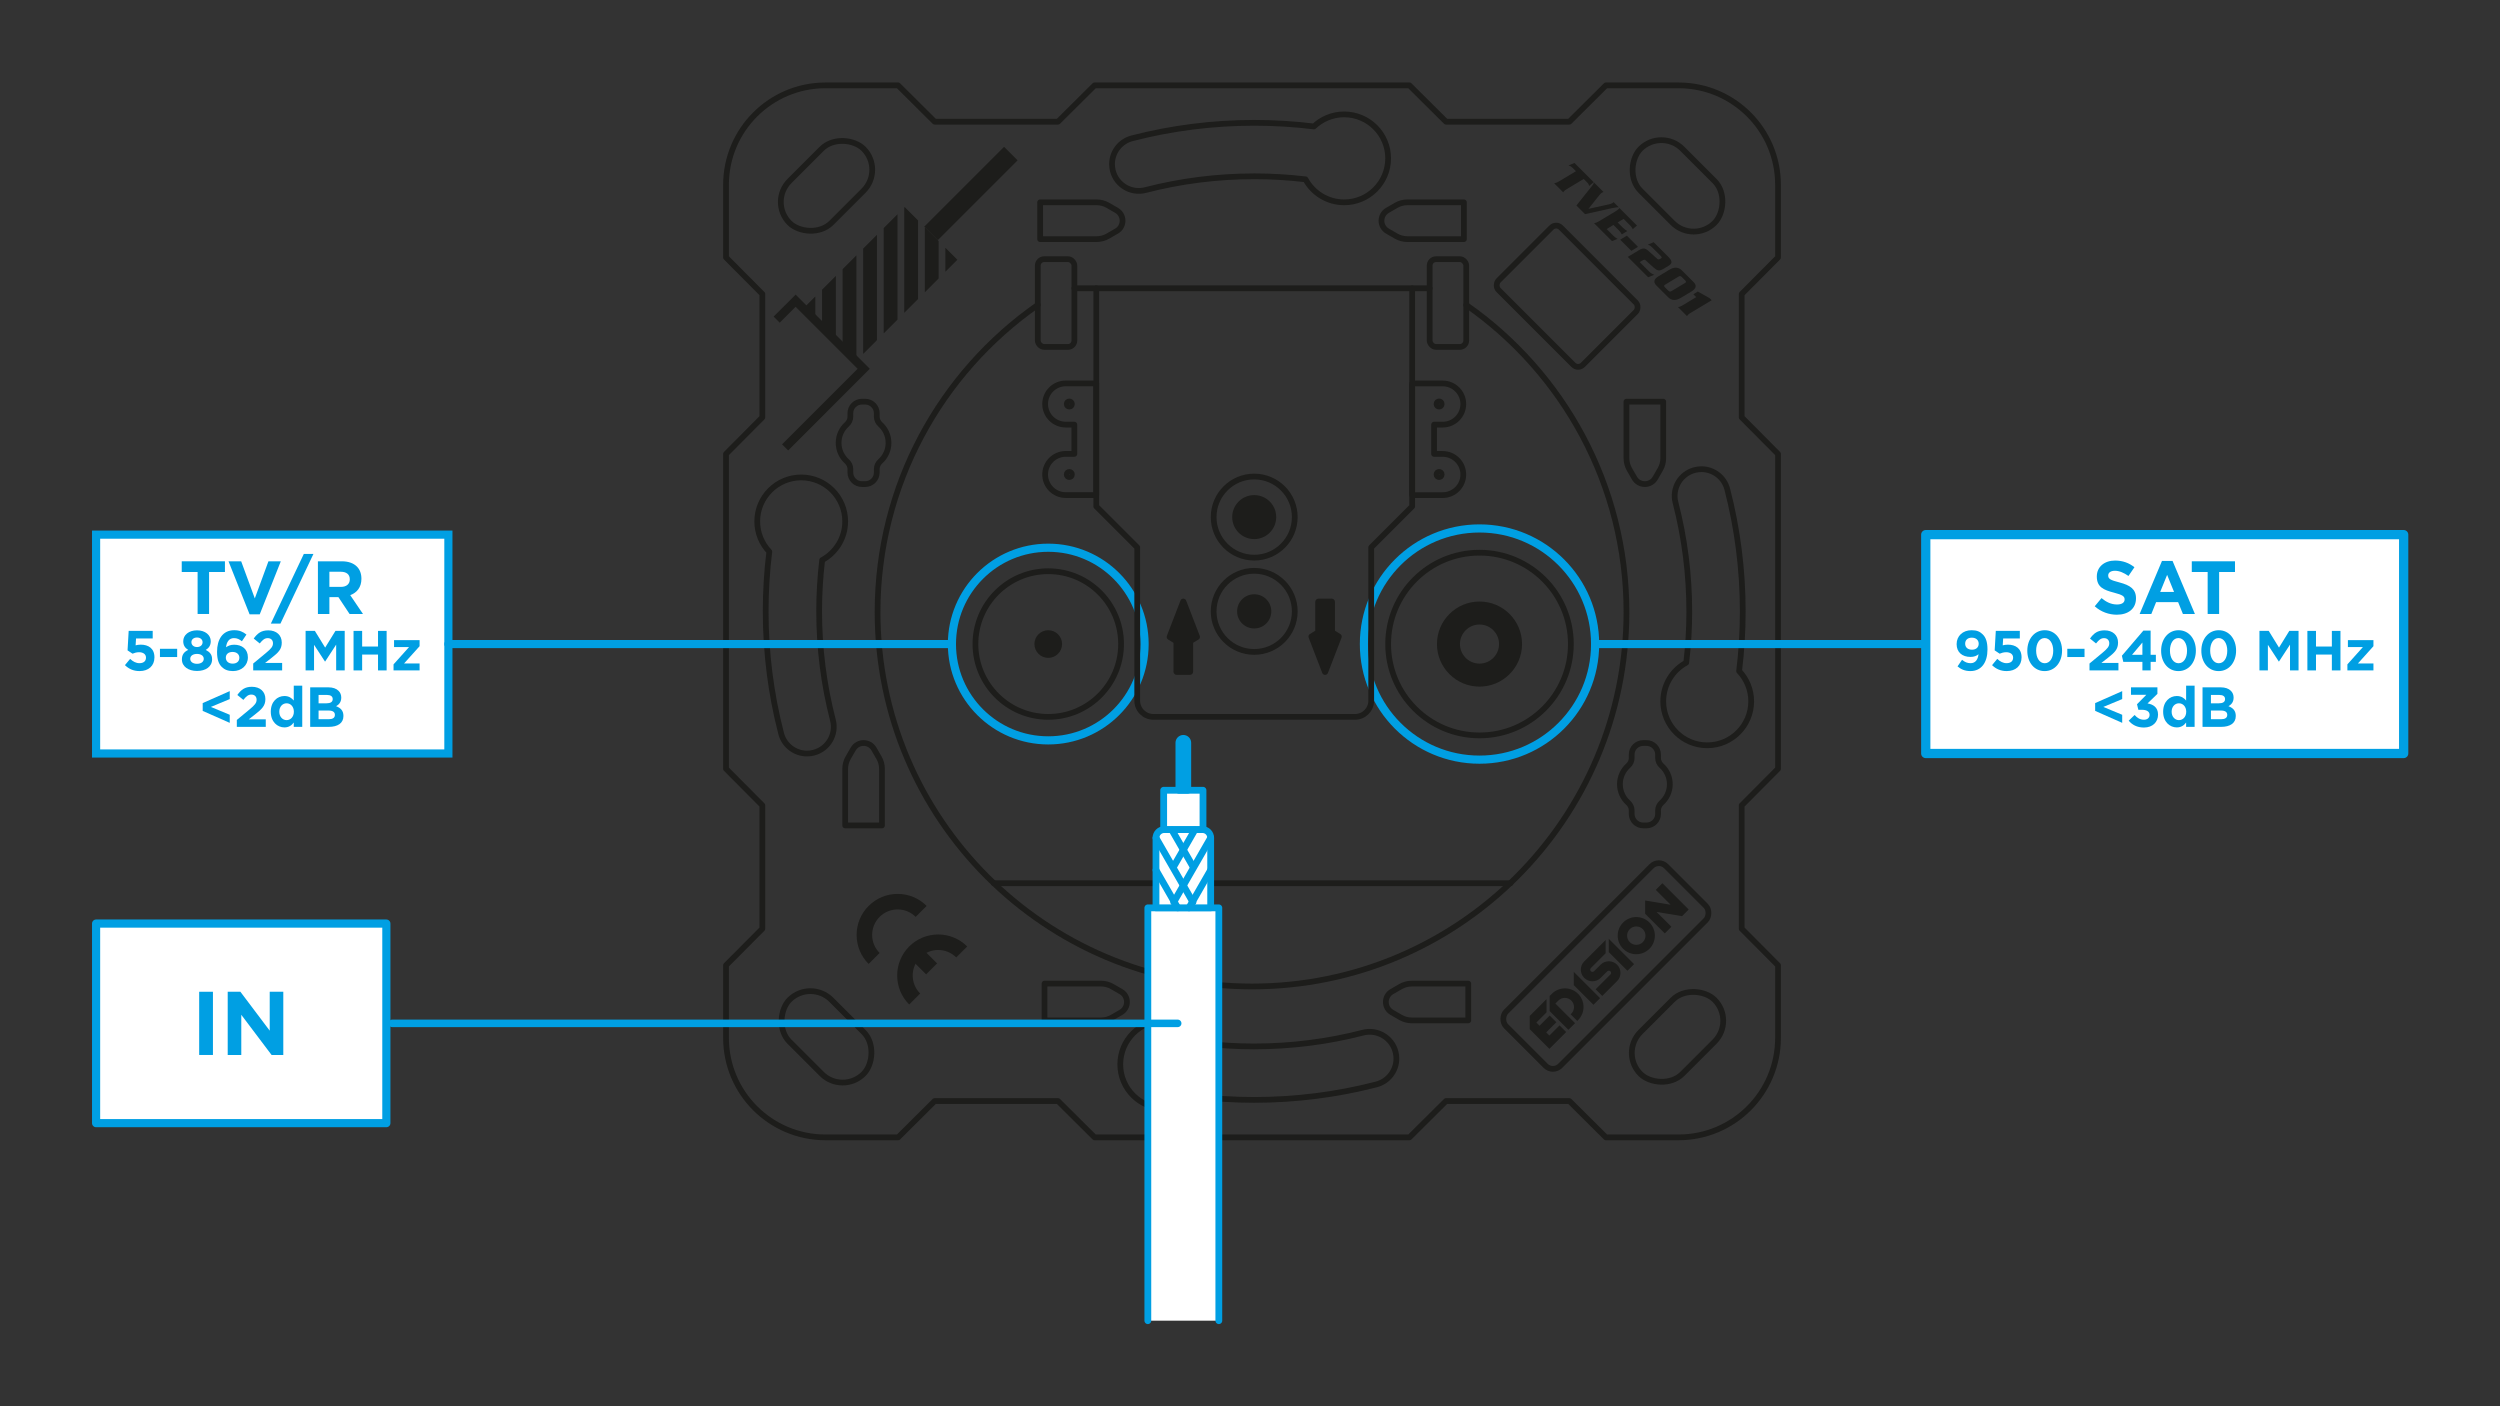 <?xml version="1.0" encoding="UTF-8"?>
<svg id="Layer_1" data-name="Layer 1" xmlns="http://www.w3.org/2000/svg" viewBox="0 0 1920 1080">
  <rect x="0" y="0" width="1920" height="1080" fill="#333333" stroke="none"/>
  <defs>
    <style>
      .cls-1 {
        stroke-miterlimit: 10;
        stroke-width: 6.26px;
      }

      .cls-1, .cls-2, .cls-3, .cls-4, .cls-5, .cls-6, .cls-7 {
        stroke: #009fe3;
      }

      .cls-1, .cls-2, .cls-3, .cls-7 {
        fill: #fff;
      }

      .cls-2, .cls-3, .cls-4, .cls-5, .cls-6, .cls-7, .cls-8 {
        stroke-linecap: round;
        stroke-linejoin: round;
      }

      .cls-2, .cls-5 {
        stroke-width: 6.26px;
      }

      .cls-3, .cls-4 {
        stroke-width: 5.22px;
      }

      .cls-4, .cls-9 {
        fill: #009fe3;
      }

      .cls-10 {
        fill: #1d1d1b;
      }

      .cls-5, .cls-6, .cls-8 {
        fill: none;
      }

      .cls-6 {
        stroke-width: 5.78px;
      }

      .cls-7 {
        stroke-width: 7.11px;
      }

      .cls-8 {
        stroke: #1d1d1b;
        stroke-width: 4.42px;
      }
    </style>
  </defs>
  <circle class="cls-5" cx="805.06" cy="494.63" r="73.98"/>
  <circle class="cls-5" cx="1136.26" cy="494.63" r="88.78"/>
  <g>
    <g>
      <g>
        <rect class="cls-8" x="594.54" y="120.01" width="80.47" height="45.47" rx="22.73" ry="22.73" transform="translate(84.98 490.66) rotate(-45)"/>
        <rect class="cls-8" x="594.54" y="773.57" width="80.47" height="45.47" rx="22.73" ry="22.73" transform="translate(520.55 1808.23) rotate(-135)"/>
        <rect class="cls-8" x="1248.1" y="773.57" width="80.47" height="45.47" rx="22.73" ry="22.73" transform="translate(2762.39 448.39) rotate(135)"/>
        <g>
          <path class="cls-8" d="M557.58,469.53v-120.91l27.9-28.07v-94.76l-27.9-28.06v-55.76c0-42.21,34.2-76.41,76.41-76.41h55.76l28.06,27.9h94.76l28.07-27.9h241.82s28.07,27.9,28.07,27.9h94.76s28.06-27.9,28.06-27.9h55.76c42.21,0,76.41,34.2,76.41,76.41v55.76s-27.9,28.06-27.9,28.06v94.76s27.9,28.07,27.9,28.07v120.91s0,120.91,0,120.91l-27.9,28.07v94.76s27.9,28.06,27.9,28.06v55.76c0,42.21-34.2,76.41-76.41,76.41h-55.76s-28.06-27.9-28.06-27.9h-94.76s-28.07,27.9-28.07,27.9h-120.91s-120.91,0-120.91,0l-28.07-27.9h-94.76s-28.06,27.9-28.06,27.9h-55.76c-42.21,0-76.41-34.2-76.41-76.41v-55.76s27.9-28.06,27.9-28.06v-94.76s-27.9-28.07-27.9-28.07v-120.91Z"/>
          <rect class="cls-8" x="1248.1" y="120.01" width="80.47" height="45.47" rx="22.73" ry="22.73" transform="translate(478.28 -869.18) rotate(45)"/>
        </g>
      </g>
      <line class="cls-8" x1="1097.98" y1="221.41" x2="825.13" y2="221.41"/>
      <path class="cls-8" d="M1126.09,234.19c74.38,51.96,123.04,138.24,123.04,235.86,0,158.82-128.75,287.56-287.58,287.56s-287.58-128.74-287.58-287.56c0-97.62,48.66-183.9,123.04-235.86"/>
      <path class="cls-8" d="M629.1,469.53c0-13.18,.79-26.36,2.33-39.4,10.52-5.72,17.67-16.87,17.67-29.69,0-18.65-15.12-33.77-33.77-33.77s-33.77,15.12-33.77,33.77c0,9,3.53,17.18,9.27,23.23-1.86,15.18-2.79,30.52-2.79,45.86,0,31.76,4,63.32,11.88,93.8,2.39,9.26,10.73,15.4,19.86,15.4,1.7,0,3.43-.21,5.16-.66,10.98-2.84,17.58-14.04,14.74-25.02-7.01-27.12-10.57-55.22-10.57-83.51Z"/>
      <path class="cls-8" d="M963.23,803.66c-13.18,0-26.36-.79-39.4-2.33-5.72-10.52-16.87-17.67-29.69-17.67-18.65,0-33.77,15.12-33.77,33.77,0,18.65,15.12,33.77,33.77,33.77,9,0,17.18-3.53,23.23-9.27,15.18,1.86,30.52,2.79,45.86,2.79,31.76,0,63.32-4,93.8-11.88,9.26-2.39,15.4-10.73,15.4-19.86,0-1.7-.21-3.43-.66-5.16-2.84-10.98-14.04-17.58-25.02-14.74-27.12,7.01-55.22,10.57-83.51,10.57Z"/>
      <path class="cls-8" d="M1297.37,469.53c0,13.18-.79,26.36-2.33,39.4-10.52,5.72-17.67,16.87-17.67,29.69,0,18.65,15.12,33.77,33.77,33.77,18.65,0,33.77-15.12,33.77-33.77,0-9-3.53-17.18-9.27-23.23,1.86-15.18,2.79-30.52,2.79-45.86,0-31.76-4-63.32-11.88-93.8-2.39-9.26-10.73-15.4-19.86-15.4-1.7,0-3.43,.21-5.16,.66-10.98,2.84-17.58,14.04-14.74,25.02,7.01,27.12,10.57,55.22,10.57,83.51Z"/>
      <path class="cls-8" d="M963.23,135.39c13.18,0,26.36,.79,39.4,2.33,5.72,10.52,16.87,17.67,29.69,17.67,18.65,0,33.77-15.12,33.77-33.77,0-18.65-15.12-33.77-33.77-33.77-9,0-17.18,3.53-23.23,9.27-15.18-1.86-30.52-2.79-45.86-2.79-31.76,0-63.32,4-93.8,11.88-9.26,2.39-15.4,10.73-15.4,19.86,0,1.7,.21,3.43,.66,5.16,2.84,10.98,14.04,17.58,25.02,14.74,27.12-7.01,55.22-10.57,83.51-10.57Z"/>
      <circle class="cls-8" cx="963.23" cy="469.53" r="31.15"/>
      <circle class="cls-8" cx="963.23" cy="397.13" r="31.15"/>
      <g>
        <path class="cls-8" d="M857.52,161.54l-6.67-3.85c-2.61-1.51-5.57-2.3-8.59-2.3h-43.44v28.25h43.44c3.01,0,5.98-.79,8.59-2.3l6.67-3.85c6.14-3.54,6.14-12.4,0-15.94Z"/>
        <path class="cls-8" d="M1065.58,161.54l6.67-3.85c2.61-1.51,5.57-2.3,8.59-2.3h43.44v28.25h-43.44c-3.01,0-5.98-.79-8.59-2.3l-6.67-3.85c-6.14-3.54-6.14-12.4,0-15.94Z"/>
      </g>
      <g>
        <path class="cls-8" d="M1068.94,777.51l6.67,3.85c2.61,1.51,5.57,2.3,8.59,2.3h43.44s0-28.25,0-28.25h-43.44c-3.01,0-5.98,.79-8.59,2.3l-6.67,3.85c-6.14,3.54-6.14,12.4,0,15.94Z"/>
        <path class="cls-8" d="M860.89,777.51l-6.67,3.85c-2.61,1.51-5.57,2.3-8.59,2.3h-43.44v-28.25h43.44c3.01,0,5.98,.79,8.59,2.3l6.67,3.85c6.14,3.54,6.14,12.4,0,15.94Z"/>
      </g>
      <g>
        <path class="cls-8" d="M655.25,575.24l-3.85,6.67c-1.51,2.61-2.3,5.57-2.3,8.59v43.44s28.25,0,28.25,0v-43.44c0-3.01-.79-5.98-2.3-8.59l-3.85-6.67c-3.54-6.14-12.4-6.14-15.94,0Z"/>
        <path class="cls-8" d="M682.38,340.13c0-5.64-2.45-10.71-6.33-14.21-1.68-1.52-2.7-3.63-2.7-5.89v-2.68c0-4.9-3.97-8.87-8.87-8.87h-2.53c-4.9,0-8.87,3.97-8.87,8.87v2.68c0,2.26-1.02,4.38-2.7,5.89-3.88,3.5-6.33,8.56-6.33,14.21s2.45,10.71,6.33,14.21c1.68,1.52,2.7,3.63,2.7,5.89v2.68c0,4.9,3.97,8.87,8.87,8.87h2.53c4.9,0,8.87-3.97,8.87-8.87v-2.68c0-2.26,1.02-4.38,2.7-5.89,3.89-3.5,6.33-8.56,6.33-14.21Z"/>
      </g>
      <g>
        <path class="cls-8" d="M1271.22,367.18l3.85-6.67c1.51-2.61,2.3-5.57,2.3-8.59v-43.44s-28.25,0-28.25,0v43.44c0,3.01,.79,5.98,2.3,8.59l3.85,6.67c3.54,6.14,12.4,6.14,15.94,0Z"/>
        <path class="cls-8" d="M1244.09,602.29c0,5.64,2.45,10.71,6.33,14.21,1.68,1.52,2.7,3.63,2.7,5.89v2.68c0,4.9,3.97,8.87,8.87,8.87h2.53c4.9,0,8.87-3.97,8.87-8.87v-2.68c0-2.26,1.02-4.38,2.7-5.89,3.88-3.5,6.33-8.56,6.33-14.21s-2.45-10.71-6.33-14.21c-1.68-1.52-2.7-3.63-2.7-5.89v-2.68c0-4.9-3.97-8.87-8.87-8.87h-2.53c-4.9,0-8.87,3.97-8.87,8.87v2.68c0,2.26-1.02,4.38-2.7,5.89-3.89,3.5-6.33,8.56-6.33,14.21Z"/>
      </g>
      <rect class="cls-8" x="1203.91" y="654.99" width="58.81" height="173.83" rx="7.88" ry="7.88" transform="translate(885.84 -654.79) rotate(45)"/>
      <rect class="cls-8" x="1157.75" y="193.63" width="91.63" height="67.76" rx="5.1" ry="5.1" transform="translate(513.39 -784.42) rotate(45)"/>
      <line class="cls-8" x1="763.27" y1="678.32" x2="1160.1" y2="678.32"/>
      <circle class="cls-8" cx="805.06" cy="494.63" r="55.93"/>
      <circle class="cls-8" cx="1136.26" cy="494.63" r="70.16"/>
      <path class="cls-8" d="M1084.55,221.41v167.52s-31.46,31.46-31.46,31.46v117.74c0,6.87-5.57,12.43-12.43,12.43h-77.42s-77.42,0-77.42,0c-6.87,0-12.43-5.57-12.43-12.43v-117.74l-31.46-31.46V221.41"/>
      <g>
        <circle class="cls-8" cx="1105.23" cy="310.29" r="1.97"/>
        <circle class="cls-8" cx="1105.23" cy="364.41" r="1.97"/>
        <path class="cls-8" d="M1107.99,348.59h-6.62v-22.47h6.62c8.74,0,15.82-7.08,15.82-15.82s-7.08-15.82-15.82-15.82h-23.44v85.77h23.44c8.74,0,15.82-7.08,15.82-15.82h0c0-8.74-7.08-15.82-15.82-15.82Z"/>
      </g>
      <g>
        <circle class="cls-8" cx="821.24" cy="364.41" r="1.97"/>
        <circle class="cls-8" cx="821.24" cy="310.29" r="1.97"/>
        <path class="cls-8" d="M818.48,326.12h6.62v22.47h-6.62c-8.74,0-15.82,7.08-15.82,15.82s7.08,15.82,15.82,15.82h23.44v-85.77h-23.44c-8.74,0-15.82,7.08-15.82,15.82h0c0,8.74,7.08,15.82,15.82,15.82Z"/>
      </g>
      <g>
        <rect class="cls-8" x="797.02" y="199.04" width="28.11" height="67.4" rx="4.93" ry="4.93"/>
        <rect class="cls-8" x="1097.97" y="199.04" width="28.11" height="67.4" rx="4.93" ry="4.93"/>
      </g>
    </g>
    <g>
      <g>
        <polygon class="cls-10" points="605.3 345.95 600.61 341.26 658.64 283.23 611.04 235.63 598.84 247.83 594.15 243.14 611.04 226.26 668.01 283.23 605.3 345.95"/>
        <rect class="cls-10" x="738.31" y="105.26" width="14.7" height="86.68" transform="translate(323.48 -483.74) rotate(45)"/>
        <polygon class="cls-10" points="616.96 236.87 626.16 246.07 626.16 227.67 616.96 236.87"/>
        <polygon class="cls-10" points="631.34 222.48 631.34 251.25 641.94 261.85 641.94 211.88 631.34 222.48"/>
        <polygon class="cls-10" points="647.13 206.7 647.13 267.04 657.4 277.31 657.72 276.99 657.72 196.1 647.13 206.7"/>
        <polygon class="cls-10" points="662.91 190.92 662.91 271.81 673.51 261.21 673.51 180.32 662.91 190.92"/>
        <polygon class="cls-10" points="678.69 175.13 678.69 256.03 689.29 245.43 689.29 164.54 678.69 175.13"/>
        <polygon class="cls-10" points="694.8 159.03 694.47 159.35 694.47 240.24 705.07 229.64 705.07 169.31 694.8 159.03"/>
        <polygon class="cls-10" points="710.26 174.49 710.26 224.46 720.86 213.86 720.86 185.09 710.26 174.49"/>
        <polygon class="cls-10" points="726.04 208.68 735.24 199.48 726.04 190.28 726.04 208.68"/>
      </g>
      <circle class="cls-10" cx="805.06" cy="494.63" r="10.62"/>
      <g>
        <g>
          <path class="cls-10" d="M1209.14,125.12l14.81,14.81-3.53,2.9c-.15-.99-.62-1.89-1.44-2.7l-2.7-2.7-12.91,7.74c-.88,.52-1.58,1.04-2.09,1.56-.31,.31-.56,.62-.75,.95l-6.92-6.92c1.14-.16,2.41-.67,3.82-1.53l12.91-7.75-2.7-2.7c-.81-.81-1.81-1.39-3-1.73l4.51-1.92Z"/>
          <path class="cls-10" d="M1217.33,164.48l-6.65-6.65,12.54-15.76c.49-.62,.77-1.29,.85-2.02l7.4,7.4c-.45,.13-.85,.3-1.19,.51-.6,.37-1.28,1.04-2.04,1.99l-8.31,10.45,15.36-3.39c1.38-.31,2.39-.65,3.02-1.02,.16-.1,.48-.35,.95-.75l4.02,4.02c-1.14-.13-2.83,.06-5.09,.56l-20.87,4.65Z"/>
          <path class="cls-10" d="M1233.91,175.9l5.16,5.16c.94,.94,2.01,1.74,3.21,2.39l-4.29,1.71-13.74-13.74c1.14-.16,2.41-.67,3.82-1.53l12.79-7.67c1.38-.83,2.34-1.66,2.87-2.48l13.49,13.49-3.26,2.73c-.55-1.1-1.28-2.11-2.19-3.02l-4.85-4.85-4.55,2.75,4.24,4.24c.89,.89,1.96,1.68,3.19,2.36l-4.26,2.56c-.55-1.1-1.28-2.1-2.17-3l-4.24-4.24-5.24,3.14Z"/>
          <path class="cls-10" d="M1244.29,184.08l5.12-3.07,8.57,8.57-5.11,3.07-8.57-8.57Z"/>
          <path class="cls-10" d="M1259.29,201.28l7.04,7.04c.71,.71,1.35,1.25,1.9,1.61,.34,.21,1.07,.58,2.19,1.12l-4.63,1.9-15.66-15.66,8.67-5.21c1.48-.89,2.72-1.3,3.74-1.23,1.01,.07,2.15,.67,3.4,1.79l6.75,6.06c.67,.6,1.33,.7,2,.29l1.07-.63c.08-.05,.15-.11,.22-.17,.36-.36,.2-.87-.46-1.53l-6.82-6.82c-.93-.93-1.97-1.6-3.14-2.02l4.46-1.83,11.5,11.5c2.31,2.31,2.76,4.16,1.37,5.55-.39,.39-.95,.8-1.68,1.24l-3.9,2.34c-1.46,.88-2.75,1.21-3.87,1-.96-.21-2.11-.92-3.46-2.14l-6.26-5.67c-.5-.47-1.17-.45-2,.05l-2.41,1.44Z"/>
          <path class="cls-10" d="M1291.71,207.68l8.91,8.91c2.05,2.05,2.18,3.95,.41,5.72-.57,.57-1.3,1.12-2.19,1.66l-8.04,4.82c-3.82,2.29-7.04,2.12-9.67-.51l-8.92-8.91c-2.05-2.05-2.18-3.95-.41-5.72,.57-.57,1.3-1.12,2.19-1.66l8.04-4.82c3.82-2.29,7.04-2.12,9.67,.51Zm2.51,7.67l-2.58-2.58c-.78-.78-1.58-.92-2.41-.41l-10.52,6.33c-.16,.1-.3,.2-.41,.32-.42,.42-.32,.95,.32,1.58l2.58,2.58c.79,.79,1.61,.94,2.44,.44l10.52-6.33c.16-.1,.3-.2,.41-.32,.42-.42,.31-.96-.34-1.61Z"/>
          <path class="cls-10" d="M1314.6,230.58l-16.81,10.08c-.57,.34-1.03,.69-1.39,1.05-.33,.33-.57,.7-.73,1.12l-7.04-7.04c.94,0,2.01-.36,3.21-1.07l10.86-6.53-2.22-2.22,3.43-2.07,9.08,5.09,1.58,1.58Z"/>
        </g>
        <circle class="cls-10" cx="963.23" cy="397.13" r="16.9"/>
        <circle class="cls-10" cx="963.23" cy="469.53" r="13.14"/>
        <g>
          <path class="cls-10" d="M667.11,740.31c-5.95-5.95-9.23-13.87-9.23-22.28s3.28-16.33,9.23-22.28c5.95-5.95,13.87-9.23,22.28-9.23s16.33,3.28,22.28,9.23l-8.43,8.43c-3.7-3.7-8.62-5.74-13.85-5.74s-10.15,2.04-13.85,5.74c-7.64,7.64-7.64,20.07,0,27.7l-8.43,8.43Z"/>
          <path class="cls-10" d="M698.25,771.46c-12.29-12.29-12.29-32.28,0-44.57,12.29-12.29,32.28-12.29,44.57,0l-8.43,8.43c-7.64-7.64-20.07-7.64-27.7,0-7.64,7.64-7.64,20.07,0,27.7l-8.43,8.43Z"/>
          <rect class="cls-10" x="703.02" y="728.41" width="11.92" height="18.41" transform="translate(-313.92 717.35) rotate(-45)"/>
        </g>
        <g>
          <polygon class="cls-10" points="1223.75 771.67 1228.85 766.57 1208.66 746.38 1208.66 756.57 1223.75 771.67"/>
          <polygon class="cls-10" points="1271.61 683.42 1283.03 694.84 1263.46 691.59 1263.46 701.78 1278.55 716.87 1283.64 711.77 1272.24 700.37 1291.8 703.61 1291.8 703.62 1296.91 698.51 1276.71 678.32 1271.61 683.42"/>
          <polygon class="cls-10" points="1249.87 745.55 1254.97 740.45 1235.53 721.02 1235.54 731.23 1249.87 745.55"/>
          <polygon class="cls-10" points="1187.73 777.51 1187.73 774.12 1187.73 767.32 1187.73 767.3 1184.32 770.71 1184.32 770.72 1182.63 772.41 1174.83 780.21 1174.83 790.4 1189.92 805.5 1202.82 792.6 1197.72 787.5 1189.92 795.3 1187.48 792.86 1195.28 785.06 1190.17 779.95 1182.37 787.75 1179.93 785.31 1187.73 777.51"/>
          <path class="cls-10" d="M1191.78,763.26l-1.65,1.65v11.61s14.39,14.38,14.39,14.38l5.13-5.13-5.1-5.1-.03,.03-9.99-9.99,2.26-2.26c2.76-2.76,7.23-2.76,9.99,0,2.76,2.76,2.77,7.23,0,9.99l-.54,.54,5.1,5.1,.63-.63c5.57-5.57,5.58-14.61,0-20.19-5.57-5.57-14.62-5.58-20.19,0Z"/>
          <path class="cls-10" d="M1221.78,743.46l6.21-6.21,5.15-5.15h0v-3.28s0-6.92,0-6.92l-3.46,3.46-1.64,1.64h0s-11.36,11.36-11.36,11.36c-3.49,3.49-3.49,9.16,0,12.65,3.49,3.49,9.16,3.49,12.65,0,.11-.11,.22-.22,.32-.33l1.34-1.34h.01s3.37-3.36,3.37-3.36c.67-.67,1.76-.67,2.44,0,.67,.67,.68,1.77,0,2.44l-6.21,6.21-5.15,5.15,5.1,5.1,11.36-11.36c3.49-3.49,3.49-9.16,0-12.65-3.49-3.49-9.16-3.49-12.65,0-.11,.11-.22,.22-.32,.33l-1.16,1.16h-.01s-3.55,3.54-3.55,3.54c-.67,.67-1.76,.67-2.44,0-.67-.67-.68-1.77,0-2.44Z"/>
          <path class="cls-10" d="M1246.57,708.47c-5.58,5.58-5.57,14.62,0,20.19,5.58,5.58,14.62,5.58,20.19,0,5.58-5.58,5.58-14.62,0-20.19-5.57-5.57-14.62-5.58-20.19,0Zm15.1,15.1c-2.76,2.76-7.23,2.75-9.99,0-2.76-2.76-2.76-7.23,0-9.99,2.75-2.75,7.23-2.76,9.99,0,2.76,2.76,2.76,7.24,0,9.99Z"/>
        </g>
        <g>
          <path class="cls-10" d="M921.43,488.36l-10.46-27.13c-.77-1.99-3.59-1.99-4.36,0l-10.46,27.13c-.39,1.02,0,2.18,.93,2.76l4.14,2.55v22.15c0,1.38,1.12,2.5,2.5,2.5h10.13c1.38,0,2.5-1.12,2.5-2.5v-22.15l4.14-2.55c.93-.58,1.32-1.73,.93-2.76Z"/>
          <path class="cls-10" d="M1005.04,489.7l10.46,27.13c.77,1.99,3.59,1.99,4.36,0l10.46-27.13c.39-1.02,0-2.18-.93-2.76l-4.14-2.55v-22.15c0-1.38-1.12-2.5-2.5-2.5h-10.13c-1.38,0-2.5,1.12-2.5,2.5v22.15l-4.14,2.55c-.93,.58-1.32,1.73-.93,2.76Z"/>
        </g>
      </g>
      <path class="cls-10" d="M1136.26,527.32c-18.02,0-32.68-14.66-32.68-32.68s14.66-32.68,32.68-32.68,32.68,14.66,32.68,32.68-14.66,32.68-32.68,32.68Zm0-47.69c-8.28,0-15.01,6.73-15.01,15.01s6.73,15.01,15.01,15.01,15.01-6.74,15.01-15.01-6.74-15.01-15.01-15.01Z"/>
    </g>
  </g>
  <g>
    <polyline class="cls-3" points="936.06 1014.28 936.06 697.22 881.54 697.22 881.54 1014.28"/>
    <rect class="cls-3" x="893.7" y="606.92" width="30.2" height="30.2"/>
    <path class="cls-4" d="M908.8,567.06h0c1.88,0,3.41,1.53,3.41,3.41v36.45h-6.82v-36.45c0-1.88,1.53-3.41,3.41-3.41Z"/>
    <path class="cls-3" d="M894.16,637.11h29.28c3.51,0,6.36,2.85,6.36,6.36v53.74h-42v-53.74c0-3.51,2.85-6.36,6.36-6.36Z"/>
    <line class="cls-3" x1="887.8" y1="668.24" x2="904.46" y2="697.22"/>
    <line class="cls-3" x1="887.8" y1="643.53" x2="916.19" y2="692.88"/>
    <line class="cls-3" x1="900.04" y1="637.42" x2="916.19" y2="665.49"/>
    <line class="cls-3" x1="929.8" y1="668.24" x2="913.13" y2="697.22"/>
    <line class="cls-3" x1="929.8" y1="643.53" x2="901.4" y2="692.88"/>
    <line class="cls-3" x1="917.56" y1="637.42" x2="901.4" y2="665.49"/>
  </g>
  <g>
    <rect class="cls-1" x="73.8" y="410.6" width="270.56" height="168.08"/>
    <g>
      <path class="cls-9" d="M151.76,439.29h-12.19v-8.21h33.18v8.21h-12.18v32.24h-8.81v-32.24Z"/>
      <path class="cls-9" d="M175.5,431.08h9.72l10.47,28.49,10.47-28.49h9.5l-16.19,40.74h-7.78l-16.19-40.74Z"/>
      <path class="cls-9" d="M233.34,425.42h7.38l-25.34,53.51h-7.38l25.34-53.51Z"/>
      <path class="cls-9" d="M244.16,431.08h18.31c5.09,0,9.04,1.44,11.67,4.1,2.23,2.25,3.43,5.43,3.43,9.25v.12c0,6.53-3.49,10.63-8.58,12.54l9.78,14.45h-10.3l-8.58-12.94h-6.92v12.94h-8.81v-40.45Zm17.73,19.65c4.29,0,6.75-2.31,6.75-5.72v-.12c0-3.81-2.63-5.78-6.92-5.78h-8.75v11.61h8.92Z"/>
      <path class="cls-9" d="M95.94,510.84l3.99-4.81c2.27,2.08,4.51,3.29,7.17,3.29,3.09,0,5.02-1.52,5.02-4.21v-.09c0-2.6-2.19-4.12-5.32-4.12-1.89,0-3.6,.52-5.02,1.13l-3.82-2.56,.86-14.96h18.45v5.85h-12.79l-.34,5.25c1.2-.3,2.27-.52,3.95-.52,5.84,0,10.51,2.86,10.51,9.71v.09c0,6.42-4.51,10.49-11.41,10.49-4.81,0-8.32-1.73-11.24-4.55Z"/>
      <path class="cls-9" d="M122.84,498.27h13.22v6.33h-13.22v-6.33Z"/>
      <path class="cls-9" d="M139.7,506.55v-.09c0-3.68,1.67-5.85,4.85-7.33-2.32-1.43-3.82-3.38-3.82-6.63v-.09c0-4.64,4.21-8.32,10.56-8.32s10.56,3.64,10.56,8.32v.09c0,3.25-1.5,5.2-3.82,6.63,3.05,1.6,4.85,3.55,4.85,7.15v.09c0,5.64-4.93,8.93-11.58,8.93s-11.59-3.47-11.59-8.76Zm16.78-.52v-.09c0-2.34-2.19-3.73-5.19-3.73s-5.19,1.39-5.19,3.73v.09c0,2.08,1.93,3.77,5.19,3.77s5.19-1.65,5.19-3.77Zm-.9-12.79v-.09c0-1.86-1.59-3.55-4.29-3.55s-4.29,1.65-4.29,3.51v.09c0,2.12,1.67,3.73,4.29,3.73s4.29-1.56,4.29-3.69Z"/>
      <path class="cls-9" d="M170.26,512.14c-2.19-2.21-3.56-5.46-3.56-11.49v-.09c0-9.36,4.21-16.56,13.17-16.56,4.08,0,6.74,1.21,9.4,3.34l-3.48,5.16c-1.97-1.52-3.56-2.43-6.14-2.43-3.73,0-5.62,3.03-6.05,7.02,1.5-1,3.26-1.95,6.22-1.95,5.96,0,10.56,3.34,10.56,9.67v.09c0,6.2-4.93,10.49-11.46,10.49-3.9,0-6.56-1.13-8.67-3.25Zm13.56-6.94v-.09c0-2.56-1.97-4.42-5.23-4.42s-5.15,1.82-5.15,4.38v.09c0,2.56,1.97,4.51,5.23,4.51s5.15-1.86,5.15-4.46Z"/>
      <path class="cls-9" d="M194.46,509.59l10-8.28c3.73-3.12,5.19-4.77,5.19-7.28s-1.67-3.94-4.03-3.94-3.9,1.3-6.14,4.08l-4.63-3.77c2.96-4.08,5.84-6.29,11.2-6.29,6.22,0,10.34,3.69,10.34,9.36v.09c0,5.07-2.57,7.59-7.9,11.75l-4.89,3.81h13.09v5.77h-22.23v-5.29Z"/>
      <path class="cls-9" d="M234.7,484.53h7.12l7.9,12.83,7.9-12.83h7.12v30.35h-6.56v-19.81l-8.45,12.96h-.17l-8.37-12.83v19.68h-6.48v-30.35Z"/>
      <path class="cls-9" d="M271.52,484.53h6.61v12.01h12.19v-12.01h6.61v30.35h-6.61v-12.18h-12.19v12.18h-6.61v-30.35Z"/>
      <path class="cls-9" d="M302.24,510.24l11.89-13.27h-11.5v-5.33h19.61v4.64l-11.93,13.27h11.93v5.33h-20v-4.64Z"/>
      <path class="cls-9" d="M155.67,545.95v-5.98l20.77-9.19v6.11l-14.5,6.03,14.5,6.03v6.2l-20.77-9.19Z"/>
      <path class="cls-9" d="M181.88,552.93l10-8.28c3.73-3.12,5.19-4.77,5.19-7.28s-1.67-3.94-4.03-3.94-3.9,1.3-6.14,4.08l-4.63-3.77c2.96-4.08,5.84-6.29,11.2-6.29,6.22,0,10.34,3.69,10.34,9.36v.09c0,5.07-2.57,7.59-7.9,11.75l-4.89,3.81h13.09v5.77h-22.23v-5.29Z"/>
      <path class="cls-9" d="M207.97,546.64v-.09c0-7.76,5.02-12.01,10.47-12.01,3.48,0,5.62,1.6,7.17,3.47v-11.44h6.52v31.65h-6.52v-3.34c-1.59,2.17-3.78,3.77-7.17,3.77-5.36,0-10.47-4.25-10.47-12.01Zm17.72,0v-.09c0-3.86-2.53-6.42-5.58-6.42s-5.62,2.51-5.62,6.42v.09c0,3.86,2.57,6.42,5.62,6.42s5.58-2.56,5.58-6.42Z"/>
      <path class="cls-9" d="M238.22,527.87h13.95c3.43,0,6.14,.95,7.85,2.69,1.37,1.39,2.06,3.08,2.06,5.16v.09c0,3.42-1.8,5.33-3.95,6.55,3.48,1.34,5.62,3.38,5.62,7.46v.09c0,5.55-4.46,8.32-11.24,8.32h-14.29v-30.35Zm12.53,12.27c2.92,0,4.76-.95,4.76-3.21v-.09c0-1.99-1.54-3.12-4.33-3.12h-6.52v6.42h6.09Zm1.76,12.22c2.92,0,4.68-1.04,4.68-3.29v-.09c0-2.04-1.5-3.29-4.89-3.29h-7.64v6.68h7.85Z"/>
    </g>
  </g>
  <g>
    <g>
      <rect class="cls-2" x="73.8" y="709.3" width="222.92" height="153.28"/>
      <g>
        <path class="cls-9" d="M152.97,761.67h10.57v48.55h-10.57v-48.55Z"/>
        <path class="cls-9" d="M174.87,761.67h9.75l22.52,29.89v-29.89h10.43v48.55h-8.99l-23.27-30.86v30.86h-10.43v-48.55Z"/>
      </g>
    </g>
    <line class="cls-6" x1="904.46" y1="785.94" x2="301.23" y2="785.94"/>
  </g>
  <line class="cls-5" x1="731.08" y1="494.63" x2="344.36" y2="494.63"/>
  <line class="cls-5" x1="1743.25" y1="494.63" x2="1225.03" y2="494.63"/>
  <g>
    <rect class="cls-7" x="1478.98" y="410.6" width="367.04" height="168.08"/>
    <g>
      <path class="cls-9" d="M1608.74,465.64l5.21-6.3c3.6,3,7.38,4.91,11.96,4.91,3.6,0,5.78-1.44,5.78-3.81v-.12c0-2.25-1.37-3.41-8.07-5.14-8.07-2.08-13.27-4.33-13.27-12.37v-.12c0-7.34,5.83-12.19,14.02-12.19,5.83,0,10.81,1.85,14.87,5.14l-4.58,6.7c-3.55-2.48-7.04-3.99-10.41-3.99s-5.15,1.56-5.15,3.52v.12c0,2.66,1.72,3.52,8.64,5.32,8.12,2.14,12.7,5.08,12.7,12.13v.12c0,8.03-6.06,12.54-14.7,12.54-6.06,0-12.19-2.14-16.99-6.47Z"/>
      <path class="cls-9" d="M1660.4,430.79h8.12l17.16,40.74h-9.21l-3.66-9.07h-16.93l-3.66,9.07h-8.98l17.16-40.74Zm9.27,23.81l-5.32-13.12-5.32,13.12h10.64Z"/>
      <path class="cls-9" d="M1695.47,439.29h-12.18v-8.21h33.18v8.21h-12.18v32.24h-8.81v-32.24Z"/>
      <path class="cls-9" d="M1503.38,511.8l3.47-5.07c2.19,1.78,4.03,2.6,6.57,2.6,3.69,0,5.66-2.82,6.09-6.89-1.46,1.26-3.48,2.08-6.09,2.08-6.52,0-10.73-3.64-10.73-9.8v-.09c0-6.11,4.68-10.62,11.46-10.62,4.03,0,6.39,1,8.67,3.29,2.15,2.17,3.56,5.46,3.56,11.44v.09c0,9.84-4.59,16.56-13.13,16.56-4.38,0-7.34-1.47-9.87-3.6Zm16.26-17.34v-.09c0-2.69-1.97-4.64-5.28-4.64s-5.11,1.91-5.11,4.6v.09c0,2.69,1.97,4.55,5.23,4.55s5.15-1.91,5.15-4.51Z"/>
      <path class="cls-9" d="M1529.89,510.84l3.99-4.81c2.27,2.08,4.51,3.29,7.17,3.29,3.09,0,5.02-1.52,5.02-4.21v-.09c0-2.6-2.19-4.12-5.32-4.12-1.89,0-3.6,.52-5.02,1.13l-3.82-2.56,.86-14.96h18.45v5.85h-12.79l-.34,5.25c1.2-.3,2.27-.52,3.95-.52,5.83,0,10.51,2.86,10.51,9.71v.09c0,6.42-4.5,10.49-11.41,10.49-4.81,0-8.32-1.73-11.24-4.55Z"/>
      <path class="cls-9" d="M1556.97,499.79v-.09c0-8.8,5.41-15.69,13.39-15.69s13.3,6.81,13.3,15.61v.09c0,8.8-5.36,15.69-13.39,15.69s-13.3-6.81-13.3-15.61Zm19.91,0v-.09c0-5.51-2.66-9.67-6.61-9.67s-6.52,4.03-6.52,9.58v.09c0,5.55,2.62,9.67,6.61,9.67s6.52-4.08,6.52-9.58Z"/>
      <path class="cls-9" d="M1587.69,498.27h13.22v6.33h-13.22v-6.33Z"/>
      <path class="cls-9" d="M1604.73,509.59l10-8.28c3.73-3.12,5.19-4.77,5.19-7.28s-1.67-3.94-4.03-3.94-3.91,1.3-6.14,4.08l-4.63-3.77c2.96-4.08,5.84-6.29,11.2-6.29,6.22,0,10.34,3.69,10.34,9.36v.09c0,5.07-2.57,7.59-7.9,11.75l-4.89,3.81h13.09v5.77h-22.23v-5.29Z"/>
      <path class="cls-9" d="M1645.36,508.33h-14.67l-1.07-4.73,16.48-19.29h5.58v18.6h4.03v5.42h-4.03v6.55h-6.31v-6.55Zm0-5.42v-9.45l-7.98,9.45h7.98Z"/>
      <path class="cls-9" d="M1659.74,499.79v-.09c0-8.8,5.41-15.69,13.39-15.69s13.3,6.81,13.3,15.61v.09c0,8.8-5.36,15.69-13.39,15.69s-13.3-6.81-13.3-15.61Zm19.91,0v-.09c0-5.51-2.66-9.67-6.61-9.67s-6.52,4.03-6.52,9.58v.09c0,5.55,2.62,9.67,6.61,9.67s6.52-4.08,6.52-9.58Z"/>
      <path class="cls-9" d="M1690.63,499.79v-.09c0-8.8,5.41-15.69,13.39-15.69s13.3,6.81,13.3,15.61v.09c0,8.8-5.36,15.69-13.39,15.69s-13.3-6.81-13.3-15.61Zm19.91,0v-.09c0-5.51-2.66-9.67-6.61-9.67s-6.52,4.03-6.52,9.58v.09c0,5.55,2.62,9.67,6.61,9.67s6.52-4.08,6.52-9.58Z"/>
      <path class="cls-9" d="M1735.26,484.53h7.12l7.9,12.83,7.89-12.83h7.12v30.35h-6.56v-19.81l-8.45,12.96h-.17l-8.37-12.83v19.68h-6.48v-30.35Z"/>
      <path class="cls-9" d="M1772.07,484.53h6.61v12.01h12.19v-12.01h6.61v30.35h-6.61v-12.18h-12.19v12.18h-6.61v-30.35Z"/>
      <path class="cls-9" d="M1802.8,510.24l11.89-13.27h-11.5v-5.33h19.61v4.64l-11.93,13.27h11.93v5.33h-20v-4.64Z"/>
      <path class="cls-9" d="M1609.08,545.95v-5.98l20.77-9.19v6.11l-14.5,6.03,14.5,6.03v6.2l-20.77-9.19Z"/>
      <path class="cls-9" d="M1634.83,553.49l4.55-4.38c2.06,2.34,4.21,3.64,7.25,3.64,2.49,0,4.25-1.43,4.25-3.68v-.09c0-2.47-2.19-3.86-5.88-3.86h-2.75l-1.03-4.25,7.17-7.28h-11.8v-5.72h20.3v5.03l-7.59,7.33c4.08,.69,8.07,2.86,8.07,8.5v.09c0,5.72-4.12,9.93-10.81,9.93-5.41,0-9.14-2.17-11.71-5.25Z"/>
      <path class="cls-9" d="M1661.3,546.64v-.09c0-7.76,5.02-12.01,10.47-12.01,3.48,0,5.62,1.6,7.17,3.47v-11.44h6.52v31.65h-6.52v-3.34c-1.59,2.17-3.78,3.77-7.17,3.77-5.36,0-10.47-4.25-10.47-12.01Zm17.72,0v-.09c0-3.86-2.53-6.42-5.58-6.42s-5.62,2.51-5.62,6.42v.09c0,3.86,2.57,6.42,5.62,6.42s5.58-2.56,5.58-6.42Z"/>
      <path class="cls-9" d="M1691.55,527.87h13.94c3.43,0,6.14,.95,7.85,2.69,1.37,1.39,2.06,3.08,2.06,5.16v.09c0,3.42-1.8,5.33-3.95,6.55,3.48,1.34,5.62,3.38,5.62,7.46v.09c0,5.55-4.46,8.32-11.24,8.32h-14.29v-30.35Zm12.53,12.27c2.92,0,4.76-.95,4.76-3.21v-.09c0-1.99-1.54-3.12-4.33-3.12h-6.52v6.42h6.09Zm1.76,12.22c2.92,0,4.68-1.04,4.68-3.29v-.09c0-2.04-1.5-3.29-4.89-3.29h-7.64v6.68h7.85Z"/>
    </g>
  </g>
</svg>